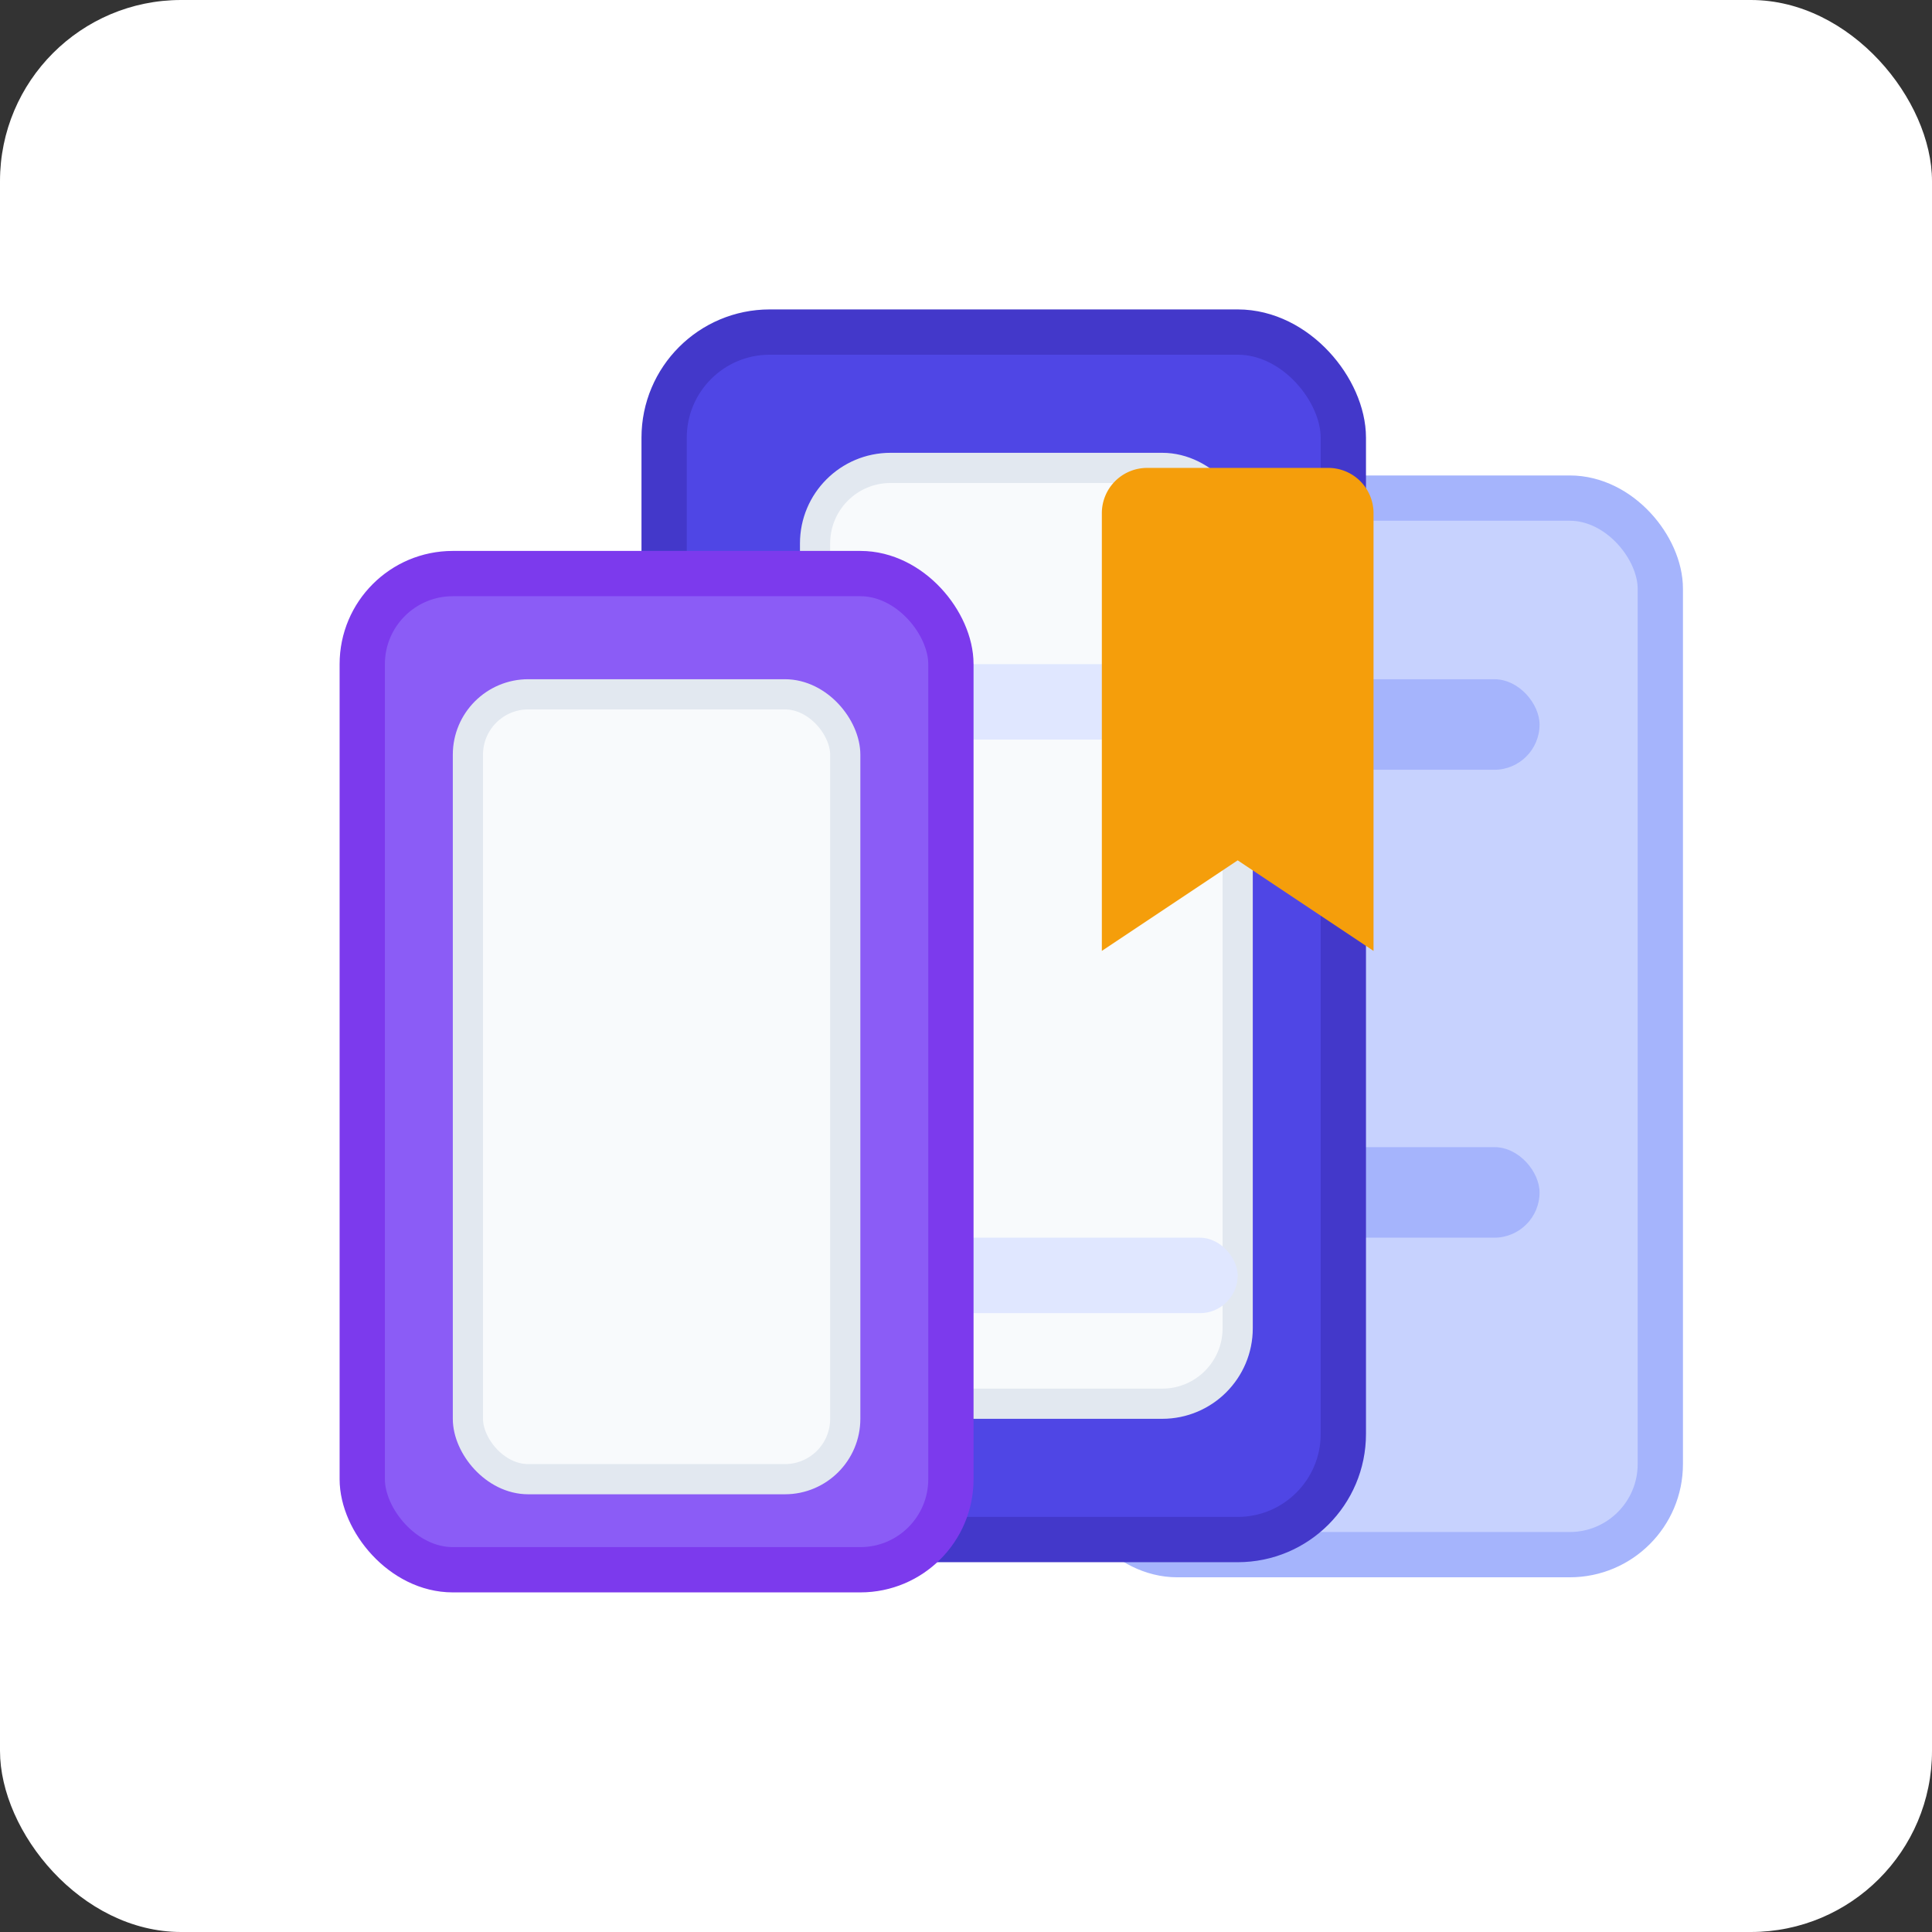 <svg xmlns="http://www.w3.org/2000/svg" viewBox="0 0 256 256" role="img" aria-label="Czytamy Razem logo">
  <rect x="0" y="0" width="256" height="256" fill="#333333" stroke="none"/>
  <!-- Square white background -->
  <rect width="256" height="256" rx="24" fill="#ffffff"/>

  <!-- Stylized stacked books -->
  <g transform="translate(48 44)">
    <!-- back book -->
    <rect x="96" y="22" width="76" height="140" rx="12" fill="#c7d2fe" stroke="#a5b4fc" stroke-width="6"/>
    <rect x="112" y="46" width="44" height="12" rx="6" fill="#a5b4fc"/>
    <rect x="112" y="108" width="44" height="12" rx="6" fill="#a5b4fc"/>

    <!-- middle book -->
    <rect x="40" y="0" width="90" height="160" rx="14" fill="#4f46e5" stroke="#4338ca" stroke-width="6"/>
    <rect x="60" y="18" width="56" height="124" rx="10" fill="#f8fafc" stroke="#e2e8f0" stroke-width="4"/>
    <rect x="60" y="44" width="56" height="10" rx="5" fill="#e0e7ff"/>
    <rect x="60" y="120" width="56" height="10" rx="5" fill="#e0e7ff"/>

    <!-- front book -->
    <rect x="0" y="32" width="78" height="132" rx="12" fill="#8b5cf6" stroke="#7c3aed" stroke-width="6"/>
    <rect x="14" y="48" width="50" height="104" rx="8" fill="#f8fafc" stroke="#e2e8f0" stroke-width="4"/>
  </g>

  <!-- Bookmark -->
  <path d="M152 62h24a6 6 0 0 1 6 6v58l-18-12-18 12V68a6 6 0 0 1 6-6z" fill="#f59e0b"/>
</svg>
